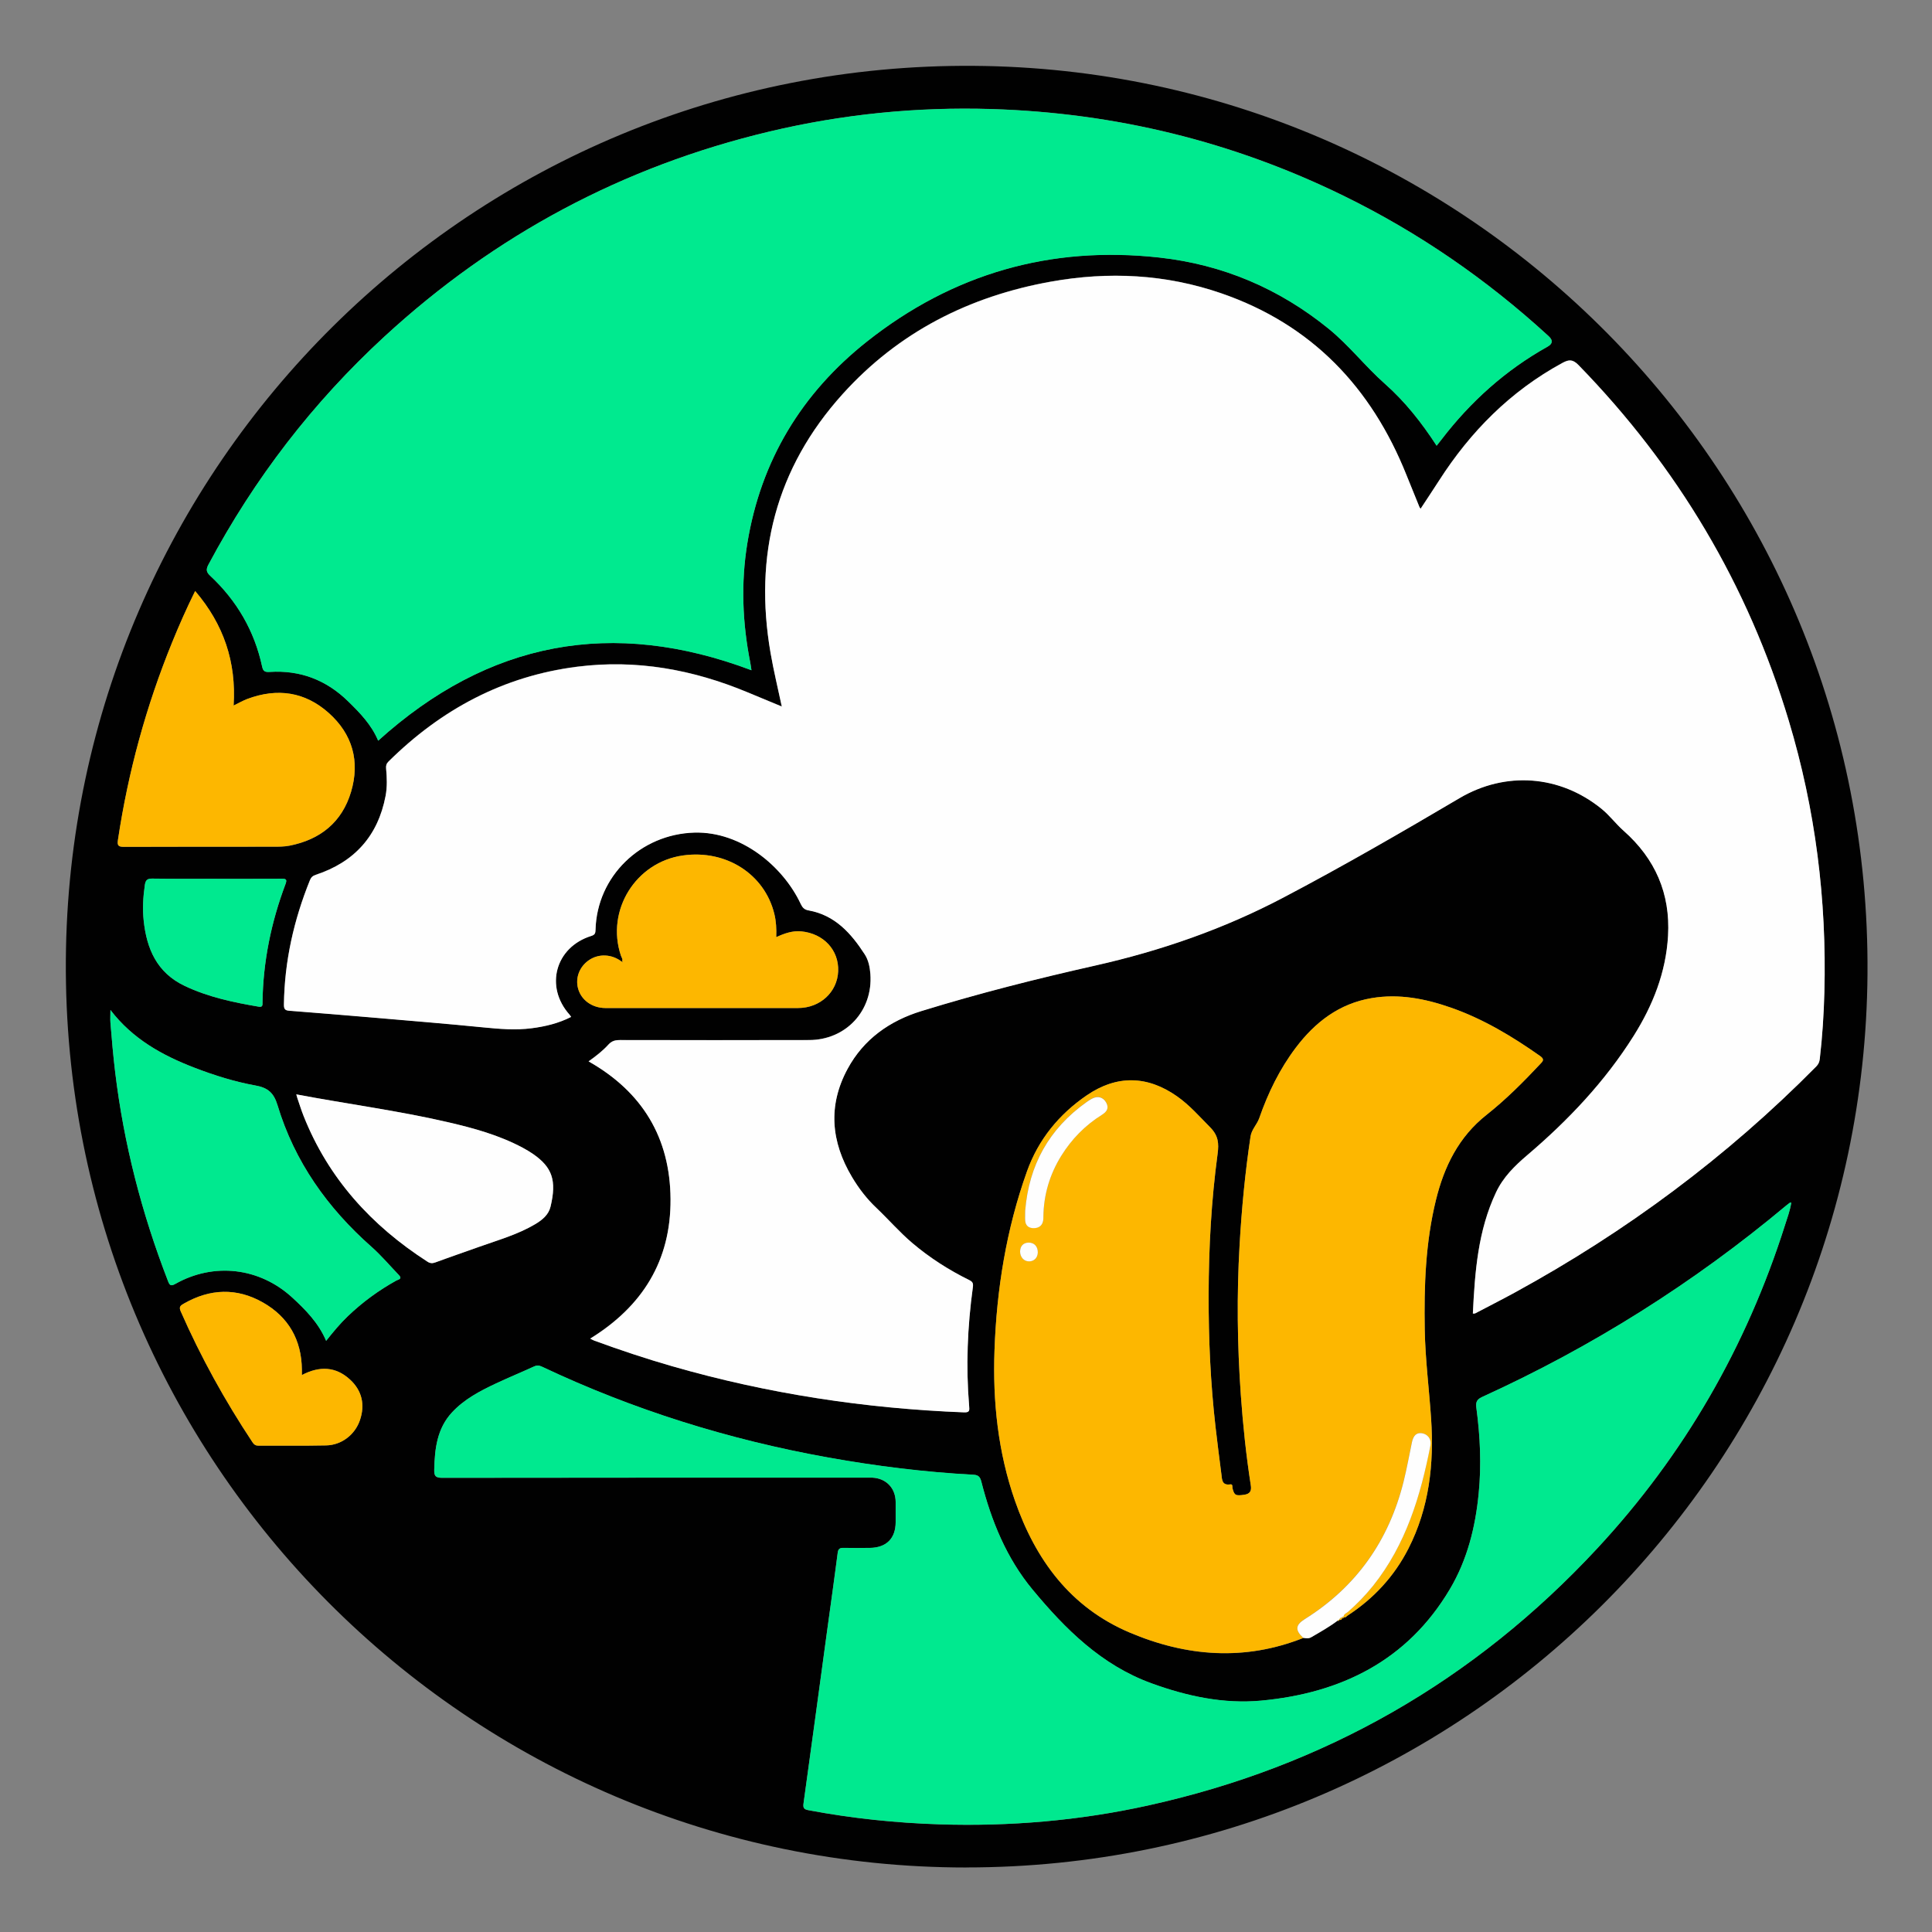 <?xml version="1.0" encoding="utf-8"?>
<!-- Generator: Adobe Illustrator 28.2.0, SVG Export Plug-In . SVG Version: 6.00 Build 0)  -->
<svg version="1.1" id="Layer_2" xmlns="http://www.w3.org/2000/svg" xmlns:xlink="http://www.w3.org/1999/xlink" x="0px" y="0px"
	 viewBox="0 0 360 360" style="enable-background:new 0 0 360 360;" xml:space="preserve">
<rect x="0" y="0" width="360" height="360" fill="#808080" stroke="none"/>
<style type="text/css">
	.st0{fill:#FEFEFE;}
	.st1{fill:#010101;}
	.st2{fill:#00EA8F;}
	.st3{fill:#FDB700;}
	.st4{fill:#00E98F;}
</style>
<g id="DESIGNED_BY_FREEPIK">
	<g>
		<path class="st1" d="M180.07,347.98c-92.77,0-168.44-75.51-167.8-169.1C12.9,86.8,88.03,11.61,181.43,12.27
			c92.06,0.65,167.26,75.8,166.55,169.22c-0.7,91.87-75.4,166.49-167.91,166.48L180.07,347.98z
			 M249.59,301.78v0.02c0.28,0.12,0.43,0,0.49-0.29h-0.01c0.19,0.04,0.39,0.09,0.27-0.23v0.03
			c0.35,0.22,0.53-0.11,0.74-0.25c4.88-3.17,8.72-7.31,11.36-12.5c3.88-7.6,4.78-15.76,4.23-24.14
			c-0.37-5.56-1.09-11.09-1.19-16.67c-0.14-8.13,0.14-16.22,2.09-24.16c1.53-6.24,4.24-11.76,9.44-15.86
			c3.59-2.84,6.83-6.09,9.96-9.43c0.46-0.5,0.94-0.87,0.02-1.51c-5.18-3.65-10.57-6.9-16.59-9.01
			c-4.8-1.69-9.71-2.65-14.81-1.79c-6.05,1.02-10.54,4.47-14.14,9.24c-3.01,3.98-5.17,8.42-6.8,13.11
			c-0.43,1.23-1.43,2.11-1.63,3.43c-1.01,6.71-1.65,13.45-2.04,20.22
			c-0.54,9.32-0.43,18.63,0.23,27.94c0.4,5.64,0.99,11.27,1.86,16.86
			c0.16,1.01-0.14,1.58-1.21,1.74c-1.62,0.24-1.86,0.13-2.2-1.19c-0.07-0.27,0.11-0.82-0.42-0.74
			c-1.57,0.23-1.52-0.91-1.65-1.88c-0.38-2.93-0.75-5.86-1.09-8.79c-0.94-8.19-1.31-16.42-1.29-24.66
			c0.02-8.78,0.5-17.55,1.67-26.26c0.26-1.96,0.13-3.4-1.37-4.93c-1.99-2.01-3.84-4.14-6.17-5.78
			c-5.54-3.9-11.24-4.01-16.83-0.2c-5.19,3.54-9.03,8.24-11.15,14.18
			c-3.85,10.77-5.65,21.95-6.05,33.35c-0.34,9.55,0.65,18.94,3.81,28.01
			c3.84,11.01,10.32,19.87,21.34,24.55c10.6,4.51,21.45,5.37,32.4,1.02
			c0.49,0.07,0.98,0.15,1.45-0.12c1.68-0.97,3.38-1.92,4.93-3.1c0.18,0.04,0.36,0.1,0.34-0.2
			L249.59,301.78z M115.87,179.21c-1.84-1.44-4.3-1.56-6.14-0.29c-1.78,1.23-2.57,3.36-1.99,5.36
			c0.61,2.1,2.62,3.53,5.03,3.55c1.58,0.02,3.16,0,4.74,0c10.4,0,20.81,0.01,31.21,0c4.11,0,7.31-2.98,7.46-6.86
			c0.15-3.93-2.72-7.02-6.86-7.42c-1.65-0.16-3.15,0.38-4.68,1.07c0.06-1.56-0.02-2.96-0.36-4.35
			c-1.82-7.4-9-11.99-17-10.87c-8.83,1.24-14.42,10.25-11.58,18.67c0.12,0.37,0.46,0.72,0.16,1.16v-0.02
			L115.87,179.21z M274.45,244.74c0.25-0.02,0.34,0,0.41-0.03c2.46-1.29,4.94-2.55,7.38-3.88
			c20.75-11.34,39.53-25.29,56.17-42.12c0.41-0.41,0.6-0.83,0.67-1.4c0.48-4.14,0.75-8.29,0.86-12.45
			c0.45-17.21-1.67-34.09-6.64-50.6c-7.61-25.31-20.74-47.33-39.17-66.25
			c-1.06-1.09-1.78-1.07-3.01-0.4c-9.66,5.25-17.13,12.78-23.01,21.97c-1.11,1.73-2.25,3.44-3.41,5.2
			c-0.12-0.17-0.18-0.24-0.21-0.31c-0.81-2-1.63-3.99-2.43-5.99c-6.54-16.33-17.66-28.03-34.48-33.84
			c-10.36-3.58-21-4.1-31.76-2.18c-15.23,2.73-28.41,9.4-38.83,20.97c-12.45,13.81-16.56,30.06-13.41,48.24
			c0.57,3.3,1.37,6.57,2.09,9.96c-2.22-0.92-4.32-1.78-6.41-2.66c-10.16-4.23-20.7-6.15-31.68-4.76
			c-13.79,1.74-25.38,7.96-35.19,17.67c-0.4,0.39-0.5,0.77-0.45,1.32c0.16,1.7,0.23,3.41-0.1,5.1
			c-1.42,7.46-5.81,12.31-12.98,14.68c-0.56,0.19-0.88,0.44-1.11,1c-3,7.43-4.74,15.12-4.85,23.15
			c-0.01,0.79,0.14,1.12,0.96,1.18c5.23,0.41,10.45,0.84,15.67,1.28c6.83,0.59,13.67,1.14,20.49,1.82
			c3.03,0.3,6.05,0.56,9.08,0.16c2.53-0.33,4.99-0.92,7.32-2.11c-0.15-0.2-0.21-0.31-0.29-0.4c-4.68-5.22-2.66-12.61,4.05-14.69
			c0.7-0.22,0.76-0.54,0.78-1.14c0.25-9.97,8.39-17.83,18.43-18.11c8.75-0.24,16.54,6.33,19.8,13.28
			c0.33,0.7,0.68,1.08,1.48,1.22c4.91,0.87,7.92,4.27,10.45,8.18c0.7,1.08,0.96,2.38,1.06,3.68
			c0.5,6.83-4.55,12.29-11.42,12.3c-11.74,0.02-23.48,0.01-35.22,0c-0.88,0-1.54,0.15-2.18,0.85
			c-1.06,1.17-2.32,2.14-3.69,3.12c10.01,5.67,15.2,14.2,15.27,25.67c0.08,11.5-5.25,19.99-14.97,25.99
			c0.3,0.15,0.51,0.28,0.73,0.36c4.79,1.76,9.63,3.36,14.53,4.78c17.78,5.13,35.93,7.89,54.41,8.6
			c1.06,0.04,1.01-0.4,0.94-1.15c-0.62-7.41-0.32-14.8,0.69-22.16c0.09-0.69,0-1.01-0.66-1.33
			c-3.81-1.89-7.37-4.15-10.62-6.91c-2.38-2.02-4.42-4.4-6.69-6.54c-1.79-1.69-3.29-3.64-4.55-5.76
			c-3.91-6.56-4.52-13.31-0.83-20.14c3-5.56,7.86-8.97,13.77-10.79c10.68-3.29,21.51-6.03,32.4-8.48
			c12.22-2.75,23.91-6.81,35.01-12.65c11.14-5.86,22.02-12.15,32.85-18.54
			c8.58-5.06,18.68-4.31,26.43,1.96c1.53,1.24,2.69,2.83,4.15,4.12c5.89,5.2,8.73,11.69,8.28,19.57
			c-0.39,6.81-2.82,12.95-6.4,18.64c-5.36,8.53-12.21,15.75-19.85,22.25c-2.33,1.98-4.47,4.08-5.8,6.91
			c-3.37,7.13-3.94,14.78-4.32,22.56L274.45,244.74z M70.46,138.02c20.58-18.6,43.7-22.89,69.57-13.14
			c-0.09-0.57-0.14-1.01-0.23-1.45c-1.46-7.37-1.76-14.79-0.54-22.21c2.52-15.43,10.13-27.97,22.3-37.6
			c15.97-12.64,34.22-17.9,54.5-15.64c11.77,1.31,22.28,5.77,31.5,13.25c3.83,3.11,6.83,7.03,10.51,10.28
			c3.75,3.32,6.84,7.24,9.63,11.53c0.34-0.43,0.62-0.78,0.9-1.14c5.43-7.09,11.94-12.94,19.76-17.31
			c0.96-0.533,1.047-1.17,0.26-1.91c-0.06-0.06-0.12-0.11-0.18-0.17c-11.45-10.48-24.11-19.2-38.06-26.03
			c-20.69-10.13-42.57-15.46-65.58-16.17c-14-0.43-27.83,0.96-41.46,4.2c-27.23,6.48-51.13,19.26-71.71,38.2
			c-13.33,12.28-24.24,26.46-32.77,42.46c-0.48,0.9-0.44,1.4,0.3,2.09c4.97,4.64,8.26,10.27,9.69,16.94
			c0.2,0.93,0.58,1.04,1.42,0.99c5.67-0.36,10.53,1.5,14.59,5.47c2.21,2.16,4.35,4.36,5.61,7.34L70.46,138.02z M333.78,224.09
			c-0.17,0.03-0.27,0.03-0.33,0.07c-0.2,0.14-0.4,0.3-0.59,0.46
			c-17.29,14.47-36.21,26.37-56.72,35.71c-1.14,0.52-1.15,1.17-1.03,2.12
			c0.7,5.26,0.94,10.53,0.42,15.81c-0.61,6.31-2.12,12.39-5.38,17.88c-7.91,13.33-20.31,19.38-35.17,20.76
			c-6.95,0.65-13.82-0.82-20.43-3.23c-9.32-3.4-16.04-10.1-22.16-17.47
			c-4.85-5.85-7.67-12.79-9.54-20.11c-0.21-0.81-0.49-1.23-1.45-1.28
			c-9.1-0.48-18.14-1.61-27.11-3.22c-18.5-3.32-36.29-8.88-53.29-16.91c-0.53-0.25-0.96-0.29-1.51-0.04
			c-2.34,1.07-4.72,2.05-7.06,3.15c-2.98,1.4-5.91,2.93-8.19,5.38c-2.81,3.01-3.24,6.79-3.33,10.69
			c-0.03,1.15,0.22,1.52,1.47,1.52c26.35-0.04,52.7-0.03,79.06-0.03c0.37,0,0.75-0.01,1.12,0
			c2.57,0.13,4.31,1.95,4.33,4.53c0.01,1.25,0,2.5,0,3.75c0,3.04-1.72,4.77-4.8,4.81c-1.62,0.02-3.25,0.03-4.87,0
			c-0.68-0.01-1.03,0.11-1.13,0.91c-0.61,4.74-1.29,9.47-1.93,14.21c-1.48,10.83-2.94,21.67-4.44,32.5
			c-0.12,0.88,0.12,1.11,0.96,1.26c8.07,1.52,16.22,2.37,24.42,2.63c13.07,0.41,26.03-0.7,38.8-3.51
			c32.89-7.25,60.83-23.26,83.74-47.93c16.17-17.41,27.77-37.55,34.96-60.21
			c0.43-1.37,0.95-2.72,1.17-4.19L333.78,224.09z M20.58,188.2c0,0.91-0.05,1.65,0,2.37
			c0.25,3.07,0.51,6.13,0.88,9.19C23.07,213.16,26.42,226.11,31.3,238.69c0.29,0.74,0.48,1.04,1.37,0.54
			c7.16-4.04,15.65-3.06,21.74,2.5c2.54,2.32,4.96,4.78,6.36,8.11c1.34-1.69,2.61-3.22,4.06-4.61
			c2.72-2.6,5.73-4.8,9.03-6.63c0.34-0.19,1.17-0.28,0.48-1c-1.7-1.77-3.29-3.66-5.12-5.28
			c-8.19-7.23-14.32-15.85-17.5-26.36c-0.7-2.32-1.78-3.27-4.08-3.69c-3.88-0.7-7.66-1.88-11.35-3.3
			c-6.04-2.32-11.59-5.38-15.71-10.78L20.58,188.2z M36.37,110.13c-1.62,3.25-3,6.4-4.3,9.59
			c-4.84,11.86-8.19,24.12-10.09,36.79c-0.16,1.06,0.06,1.3,1.14,1.3c9.28-0.04,18.56-0.02,27.84-0.03c1,0,2.01,0,2.98-0.19
			c5.74-1.12,9.79-4.38,11.47-10.02c1.7-5.68,0.29-10.76-4.17-14.72c-4.44-3.95-9.58-4.67-15.12-2.61
			c-0.86,0.32-1.67,0.79-2.59,1.24c0.52-8.12-1.85-15.12-7.16-21.33V110.13z M55.21,203.92
			c0.1,0.35,0.14,0.54,0.21,0.73c0.38,1.1,0.72,2.21,1.15,3.29c4.63,11.66,12.65,20.43,23.09,27.16
			c0.51,0.33,0.93,0.33,1.5,0.12c2.72-1,5.47-1.94,8.2-2.92c3.51-1.26,7.12-2.27,10.36-4.19c1.32-0.78,2.5-1.73,2.87-3.29
			c1.16-4.87,0.31-7.31-3.26-9.79c-0.61-0.42-1.26-0.81-1.92-1.16c-4.39-2.35-9.15-3.65-13.96-4.77
			C74.18,206.96,64.75,205.73,55.21,203.92z M56.25,256.22c0-0.44,0-0.73,0-1.02c-0.06-5.54-2.49-9.8-7.27-12.51
			c-4.87-2.76-9.85-2.58-14.71,0.21c-0.57,0.33-0.98,0.57-0.61,1.42c3.75,8.54,8.24,16.67,13.4,24.44
			c0.28,0.42,0.58,0.62,1.11,0.62c4.2-0.02,8.41,0.04,12.61-0.05c2.87-0.06,5.37-1.99,6.29-4.71
			c0.97-2.87,0.39-5.48-1.82-7.53c-2.66-2.47-5.7-2.6-9-0.87V256.22z M40.35,163.75c-3.99,0-7.98,0.04-11.97-0.03
			c-0.99-0.01-1.26,0.33-1.39,1.24c-0.32,2.19-0.44,4.4-0.21,6.59c0.56,5.26,2.46,9.69,7.61,12.15
			c4.4,2.1,9.1,3.08,13.85,3.89c0.75,0.13,0.67-0.37,0.68-0.83c0.1-7.59,1.61-14.92,4.28-22.01
			c0.33-0.89,0.1-1.02-0.74-1.01c-4.03,0.03-8.07,0.01-12.1,0.02L40.35,163.75z"/>
		<path class="st0" d="M274.45,244.74c0.38-7.78,0.95-15.43,4.32-22.56c1.34-2.83,3.47-4.93,5.8-6.91
			c7.64-6.5,14.49-13.73,19.85-22.25c3.58-5.7,6.01-11.83,6.4-18.64c0.45-7.88-2.4-14.37-8.28-19.57
			c-1.46-1.29-2.62-2.89-4.15-4.12c-7.75-6.27-17.85-7.02-26.43-1.96
			c-10.83,6.39-21.72,12.69-32.85,18.54c-11.1,5.84-22.8,9.9-35.01,12.65
			c-10.9,2.45-21.73,5.19-32.4,8.48c-5.92,1.82-10.77,5.23-13.77,10.79c-3.69,6.83-3.08,13.58,0.83,20.14
			c1.26,2.12,2.76,4.07,4.55,5.76c2.26,2.15,4.3,4.52,6.69,6.54c3.25,2.76,6.81,5.03,10.62,6.91
			c0.65,0.32,0.76,0.64,0.66,1.33c-1.01,7.36-1.31,14.75-0.69,22.16c0.06,0.75,0.12,1.19-0.94,1.15
			c-18.48-0.72-36.63-3.48-54.41-8.6c-4.9-1.41-9.74-3.02-14.53-4.78c-0.22-0.08-0.42-0.21-0.73-0.36
			c9.72-6,15.04-14.49,14.97-25.99c-0.08-11.47-5.27-20-15.27-25.67c1.37-0.98,2.63-1.95,3.69-3.12
			c0.64-0.7,1.3-0.86,2.18-0.85c11.74,0.02,23.48,0.03,35.22,0c6.87-0.01,11.92-5.47,11.42-12.3
			c-0.1-1.3-0.36-2.61-1.06-3.68c-2.53-3.91-5.54-7.3-10.45-8.18c-0.8-0.14-1.15-0.52-1.48-1.22
			c-3.26-6.95-11.05-13.52-19.8-13.28c-10.03,0.28-18.17,8.14-18.43,18.11c-0.02,0.6-0.08,0.92-0.78,1.14
			c-6.71,2.08-8.73,9.47-4.05,14.69c0.08,0.09,0.15,0.2,0.29,0.4c-2.33,1.19-4.79,1.78-7.32,2.11
			c-3.03,0.4-6.05,0.14-9.08-0.16c-6.82-0.68-13.66-1.23-20.49-1.82c-5.22-0.45-10.45-0.87-15.67-1.28
			c-0.82-0.06-0.97-0.39-0.96-1.18c0.11-8.04,1.84-15.72,4.85-23.15c0.23-0.56,0.55-0.82,1.11-1
			c7.17-2.37,11.56-7.23,12.98-14.68c0.32-1.69,0.26-3.4,0.1-5.1c-0.05-0.55,0.05-0.93,0.45-1.32
			c9.81-9.71,21.4-15.93,35.19-17.67c10.99-1.39,21.52,0.53,31.68,4.76c2.1,0.87,4.19,1.74,6.41,2.66
			c-0.72-3.4-1.52-6.66-2.09-9.96c-3.15-18.19,0.96-34.43,13.41-48.24c10.42-11.56,23.61-18.24,38.83-20.97
			c10.75-1.93,21.39-1.4,31.76,2.18c16.82,5.81,27.95,17.51,34.48,33.84c0.8,2,1.62,3.99,2.43,5.99
			c0.03,0.07,0.09,0.13,0.21,0.31c1.15-1.76,2.3-3.47,3.41-5.2c5.89-9.19,13.35-16.72,23.01-21.97
			c1.23-0.67,1.94-0.69,3.01,0.4c18.42,18.92,31.56,40.95,39.17,66.25c4.97,16.51,7.09,33.39,6.64,50.6
			c-0.11,4.16-0.38,8.31-0.86,12.45c-0.07,0.57-0.26,0.99-0.67,1.4
			c-16.63,16.83-35.42,30.78-56.17,42.12c-2.44,1.33-4.92,2.59-7.38,3.88c-0.06,0.03-0.15,0.01-0.41,0.03
			L274.45,244.74z"/>
		<path class="st2" d="M70.46,138.02c-1.25-2.99-3.4-5.19-5.61-7.34c-4.06-3.97-8.92-5.83-14.59-5.47
			c-0.83,0.05-1.22-0.06-1.42-0.99c-1.43-6.66-4.72-12.3-9.69-16.94c-0.74-0.69-0.79-1.19-0.3-2.09c8.54-16,19.44-30.19,32.77-42.46
			c20.58-18.95,44.48-31.72,71.71-38.2c13.63-3.25,27.46-4.63,41.46-4.2c23,0.71,44.88,6.04,65.58,16.17
			c13.95,6.83,26.61,15.54,38.06,26.03c0.06,0.06,0.12,0.11,0.18,0.17c0.787,0.733,0.7,1.37-0.26,1.91
			c-7.81,4.37-14.33,10.22-19.76,17.31c-0.27,0.36-0.56,0.71-0.9,1.14c-2.78-4.29-5.87-8.21-9.63-11.53
			c-3.68-3.26-6.69-7.18-10.51-10.28c-9.22-7.49-19.73-11.95-31.5-13.25c-20.28-2.25-38.53,3-54.5,15.64
			c-12.17,9.63-19.78,22.18-22.3,37.6c-1.21,7.42-0.91,14.84,0.54,22.21c0.09,0.44,0.14,0.88,0.23,1.45
			c-25.87-9.76-49-5.46-69.57,13.14L70.46,138.02z"/>
		<path class="st3" d="M242.86,305.2c-10.95,4.34-21.8,3.48-32.4-1.02
			c-11.01-4.68-17.5-13.54-21.34-24.55c-3.16-9.07-4.15-18.47-3.81-28.01
			c0.4-11.4,2.2-22.58,6.05-33.35c2.12-5.93,5.96-10.63,11.15-14.18c5.59-3.82,11.29-3.7,16.83,0.2
			c2.33,1.64,4.18,3.77,6.17,5.78c1.51,1.53,1.64,2.97,1.37,4.93c-1.17,8.71-1.65,17.47-1.67,26.26
			c-0.02,8.24,0.35,16.47,1.29,24.66c0.34,2.93,0.71,5.86,1.09,8.79c0.12,0.97,0.07,2.11,1.65,1.88
			c0.52-0.08,0.35,0.46,0.42,0.74c0.34,1.31,0.58,1.42,2.2,1.19c1.08-0.16,1.37-0.73,1.21-1.74
			c-0.87-5.59-1.46-11.22-1.86-16.86c-0.66-9.31-0.77-18.62-0.23-27.94c0.39-6.77,1.03-13.51,2.04-20.22
			c0.2-1.32,1.2-2.2,1.63-3.43c1.63-4.68,3.79-9.12,6.8-13.11c3.61-4.77,8.09-8.22,14.14-9.24
			c5.11-0.86,10.01,0.11,14.81,1.79c6.01,2.11,11.41,5.36,16.59,9.01c0.92,0.65,0.44,1.02-0.02,1.51
			c-3.13,3.34-6.37,6.59-9.96,9.43c-5.2,4.11-7.9,9.62-9.44,15.86c-1.95,7.94-2.23,16.03-2.09,24.16
			c0.1,5.58,0.82,11.11,1.19,16.67c0.55,8.38-0.35,16.53-4.23,24.14c-2.65,5.19-6.49,9.32-11.36,12.5
			c-0.21,0.14-0.39,0.47-0.74,0.25c-0.01-0.57,0.52-0.7,0.84-0.97c1.69-1.48,3.26-3.09,4.66-4.85
			c6.13-7.66,8.85-16.72,10.69-26.14c0.23-1.19-0.5-2.12-1.58-2.29c-1-0.15-1.6,0.4-1.87,1.7
			c-0.51,2.44-0.94,4.89-1.55,7.31c-2.74,10.98-8.78,19.6-18.41,25.63c-1.75,1.1-1.84,2.05-0.27,3.5
			L242.86,305.2z M191.03,225.57c0,0.62-0.03,1.24,0,1.86c0.06,0.96,0.67,1.4,1.58,1.4
			c0.93,0,1.59-0.43,1.77-1.41c0.04-0.24,0.04-0.5,0.04-0.75c0.06-4.08,1.18-7.85,3.33-11.32
			c1.94-3.13,4.44-5.68,7.56-7.63c0.88-0.55,1.39-1.21,0.83-2.26c-0.56-1.04-1.58-1.33-2.64-0.77
			c-0.37,0.19-0.71,0.42-1.05,0.66c-6.96,4.95-10.72,11.71-11.42,20.2V225.57z M191.74,235.04
			c0.94,0,1.62-0.68,1.64-1.66c0.02-1.12-0.67-1.86-1.73-1.84c-0.98,0.02-1.58,0.66-1.57,1.69
			C190.08,234.26,190.79,235.03,191.74,235.04z"/>
		<path class="st4" d="M333.78,224.09c-0.22,1.47-0.74,2.82-1.17,4.19c-7.19,22.66-18.8,42.79-34.96,60.21
			C274.75,313.16,246.81,329.17,213.91,336.42c-12.77,2.82-25.73,3.93-38.8,3.51
			c-8.2-0.26-16.34-1.11-24.42-2.63c-0.84-0.16-1.08-0.38-0.96-1.26c1.51-10.83,2.97-21.66,4.44-32.5
			c0.65-4.74,1.33-9.47,1.93-14.21c0.1-0.8,0.45-0.92,1.13-0.91c1.62,0.03,3.25,0.03,4.87,0
			c3.07-0.04,4.79-1.76,4.8-4.81c0-1.25,0-2.5,0-3.75c-0.02-2.58-1.76-4.4-4.33-4.53
			c-0.37-0.02-0.75,0-1.12,0c-26.35,0-52.7-0.01-79.06,0.03c-1.25,0-1.5-0.37-1.47-1.52
			c0.09-3.9,0.52-7.67,3.33-10.69c2.28-2.45,5.21-3.98,8.19-5.38c2.33-1.09,4.71-2.07,7.06-3.15
			c0.55-0.25,0.98-0.21,1.51,0.04c17,8.04,34.79,13.59,53.29,16.91c8.97,1.61,18,2.73,27.11,3.22
			c0.96,0.05,1.24,0.48,1.45,1.28c1.87,7.33,4.69,14.26,9.54,20.11c6.11,7.38,12.84,14.08,22.16,17.47
			c6.61,2.41,13.48,3.88,20.43,3.23c14.87-1.38,27.26-7.43,35.17-20.76
			c3.26-5.49,4.77-11.57,5.38-17.88c0.51-5.29,0.28-10.56-0.42-15.81c-0.13-0.95-0.11-1.6,1.03-2.12
			c20.51-9.34,39.43-21.24,56.72-35.71c0.19-0.16,0.39-0.32,0.59-0.46
			c0.06-0.04,0.16-0.04,0.33-0.07L333.78,224.09z"/>
		<path class="st4" d="M20.58,188.2c4.12,5.4,9.66,8.46,15.71,10.78c3.69,1.42,7.47,2.6,11.35,3.3
			c2.3,0.42,3.38,1.37,4.08,3.69c3.18,10.5,9.31,19.12,17.5,26.36c1.83,1.62,3.42,3.51,5.12,5.28c0.69,0.72-0.14,0.81-0.48,1
			c-3.29,1.82-6.31,4.03-9.03,6.63c-1.45,1.38-2.72,2.92-4.06,4.61c-1.41-3.33-3.82-5.78-6.36-8.11
			c-6.09-5.56-14.58-6.54-21.74-2.5c-0.89,0.5-1.08,0.21-1.37-0.54c-4.87-12.57-8.22-25.53-9.84-38.93
			c-0.37-3.06-0.63-6.12-0.88-9.19c-0.06-0.72,0-1.46,0-2.37L20.58,188.2z"/>
		<path class="st3" d="M36.37,110.13c5.31,6.21,7.68,13.22,7.16,21.33c0.92-0.44,1.73-0.92,2.59-1.24
			c5.54-2.06,10.69-1.34,15.12,2.61c4.45,3.96,5.86,9.04,4.17,14.72c-1.68,5.64-5.73,8.9-11.47,10.02
			c-0.97,0.19-1.99,0.19-2.98,0.19c-9.28,0.01-18.56-0.01-27.84,0.03c-1.07,0-1.3-0.23-1.14-1.3
			c1.9-12.67,5.26-24.93,10.09-36.79c1.3-3.19,2.69-6.34,4.3-9.59L36.37,110.13z"/>
		<path class="st3" d="M115.86,179.23c0.3-0.43-0.03-0.79-0.16-1.16c-2.83-8.42,2.75-17.44,11.58-18.67
			c8-1.12,15.18,3.47,17,10.87c0.34,1.38,0.42,2.79,0.36,4.35c1.54-0.7,3.03-1.23,4.68-1.07
			c4.15,0.4,7.02,3.49,6.86,7.42c-0.15,3.87-3.34,6.85-7.46,6.86c-10.4,0.02-20.81,0-31.21,0
			c-1.58,0-3.16,0.01-4.74,0c-2.42-0.02-4.42-1.45-5.03-3.55c-0.59-2,0.2-4.13,1.99-5.36c1.84-1.27,4.3-1.15,6.14,0.29
			c0.04-0.05,0.18,0.11,0.15-0.08c-0.06,0.03-0.11,0.07-0.17,0.1L115.86,179.23z"/>
		<path class="st0" d="M55.21,203.92c9.53,1.8,18.97,3.03,28.24,5.18c4.81,1.11,9.57,2.42,13.96,4.77
			c0.66,0.35,1.3,0.74,1.92,1.16c3.57,2.48,4.42,4.92,3.26,9.79c-0.37,1.56-1.55,2.5-2.87,3.29
			c-3.24,1.93-6.85,2.94-10.36,4.19c-2.73,0.98-5.48,1.91-8.2,2.92c-0.56,0.21-0.98,0.21-1.5-0.12
			c-10.44-6.72-18.46-15.5-23.09-27.16c-0.43-1.08-0.77-2.19-1.15-3.29C55.36,204.46,55.31,204.27,55.21,203.92z"/>
		<path class="st3" d="M56.25,256.22c3.3-1.73,6.34-1.6,9,0.87c2.21,2.05,2.8,4.66,1.82,7.53
			c-0.92,2.72-3.43,4.65-6.29,4.71c-4.2,0.09-8.4,0.02-12.61,0.05c-0.53,0-0.83-0.2-1.11-0.62
			c-5.15-7.77-9.65-15.9-13.4-24.44c-0.38-0.86,0.04-1.1,0.61-1.42c4.87-2.79,9.85-2.97,14.71-0.21
			c4.78,2.71,7.21,6.97,7.27,12.51c0,0.29,0,0.58,0,1.02L56.25,256.22z"/>
		<path class="st4" d="M40.35,163.75c4.03,0,8.07,0.02,12.1-0.02c0.84,0,1.08,0.12,0.74,1.01
			c-2.66,7.09-4.17,14.42-4.28,22.01c0,0.47,0.07,0.96-0.68,0.83c-4.75-0.81-9.45-1.79-13.85-3.89
			c-5.14-2.45-7.05-6.88-7.61-12.15c-0.23-2.19-0.11-4.39,0.21-6.59c0.13-0.91,0.41-1.26,1.39-1.24
			c3.99,0.06,7.98,0.03,11.97,0.03L40.35,163.75z"/>
		<path class="st0" d="M242.86,305.2c-1.58-1.45-1.48-2.4,0.27-3.5c9.63-6.03,15.68-14.66,18.41-25.63
			c0.6-2.41,1.04-4.87,1.55-7.31c0.27-1.3,0.87-1.85,1.87-1.7
			c1.08,0.17,1.81,1.1,1.58,2.29c-1.84,9.41-4.57,18.47-10.69,26.14c-1.41,1.76-2.97,3.36-4.66,4.85
			c-0.31,0.27-0.85,0.4-0.84,0.97v-0.03c-0.21-0.05-0.34-0.02-0.27,0.24h0.01
			c-0.3-0.15-0.42,0.02-0.5,0.27v-0.02c-0.1,0.07-0.22,0.13-0.33,0.2
			c-1.56,1.17-3.25,2.12-4.93,3.1c-0.48,0.28-0.96,0.2-1.45,0.12L242.86,305.2z"/>
		<path class="st3" d="M249.58,301.8c0.07-0.26,0.2-0.43,0.5-0.29
			C250.02,301.8,249.87,301.92,249.58,301.8z"/>
		<path class="st3" d="M250.06,301.53c-0.07-0.26,0.06-0.3,0.27-0.24C250.45,301.61,250.24,301.56,250.06,301.53
			z"/>
		<path class="st3" d="M249.24,301.98c0.11-0.07,0.23-0.13,0.34-0.2
			C249.6,302.08,249.42,302.03,249.24,301.98z"/>
		<path class="st0" d="M191.03,225.57c0.7-8.49,4.46-15.25,11.42-20.2c0.34-0.24,0.69-0.47,1.05-0.66
			c1.06-0.56,2.08-0.27,2.64,0.77c0.56,1.05,0.05,1.71-0.83,2.26c-3.12,1.95-5.62,4.51-7.56,7.63
			c-2.15,3.47-3.27,7.24-3.33,11.32c0,0.25,0,0.5-0.04,0.75c-0.18,0.98-0.84,1.41-1.77,1.41
			c-0.9,0-1.51-0.44-1.58-1.4c-0.04-0.62,0-1.24,0-1.86V225.57z"/>
		<path class="st0" d="M191.74,235.04c-0.94,0-1.65-0.78-1.66-1.81c0-1.03,0.59-1.67,1.57-1.69
			c1.06-0.02,1.75,0.72,1.73,1.84C193.36,234.36,192.68,235.05,191.74,235.04z"/>
		<path class="st1" d="M115.86,179.23c0.06-0.03,0.11-0.07,0.17-0.1c0.03,0.19-0.11,0.02-0.15,0.08l-0.01,0.03L115.86,179.23
			z"/>
	</g>
</g>
</svg>
